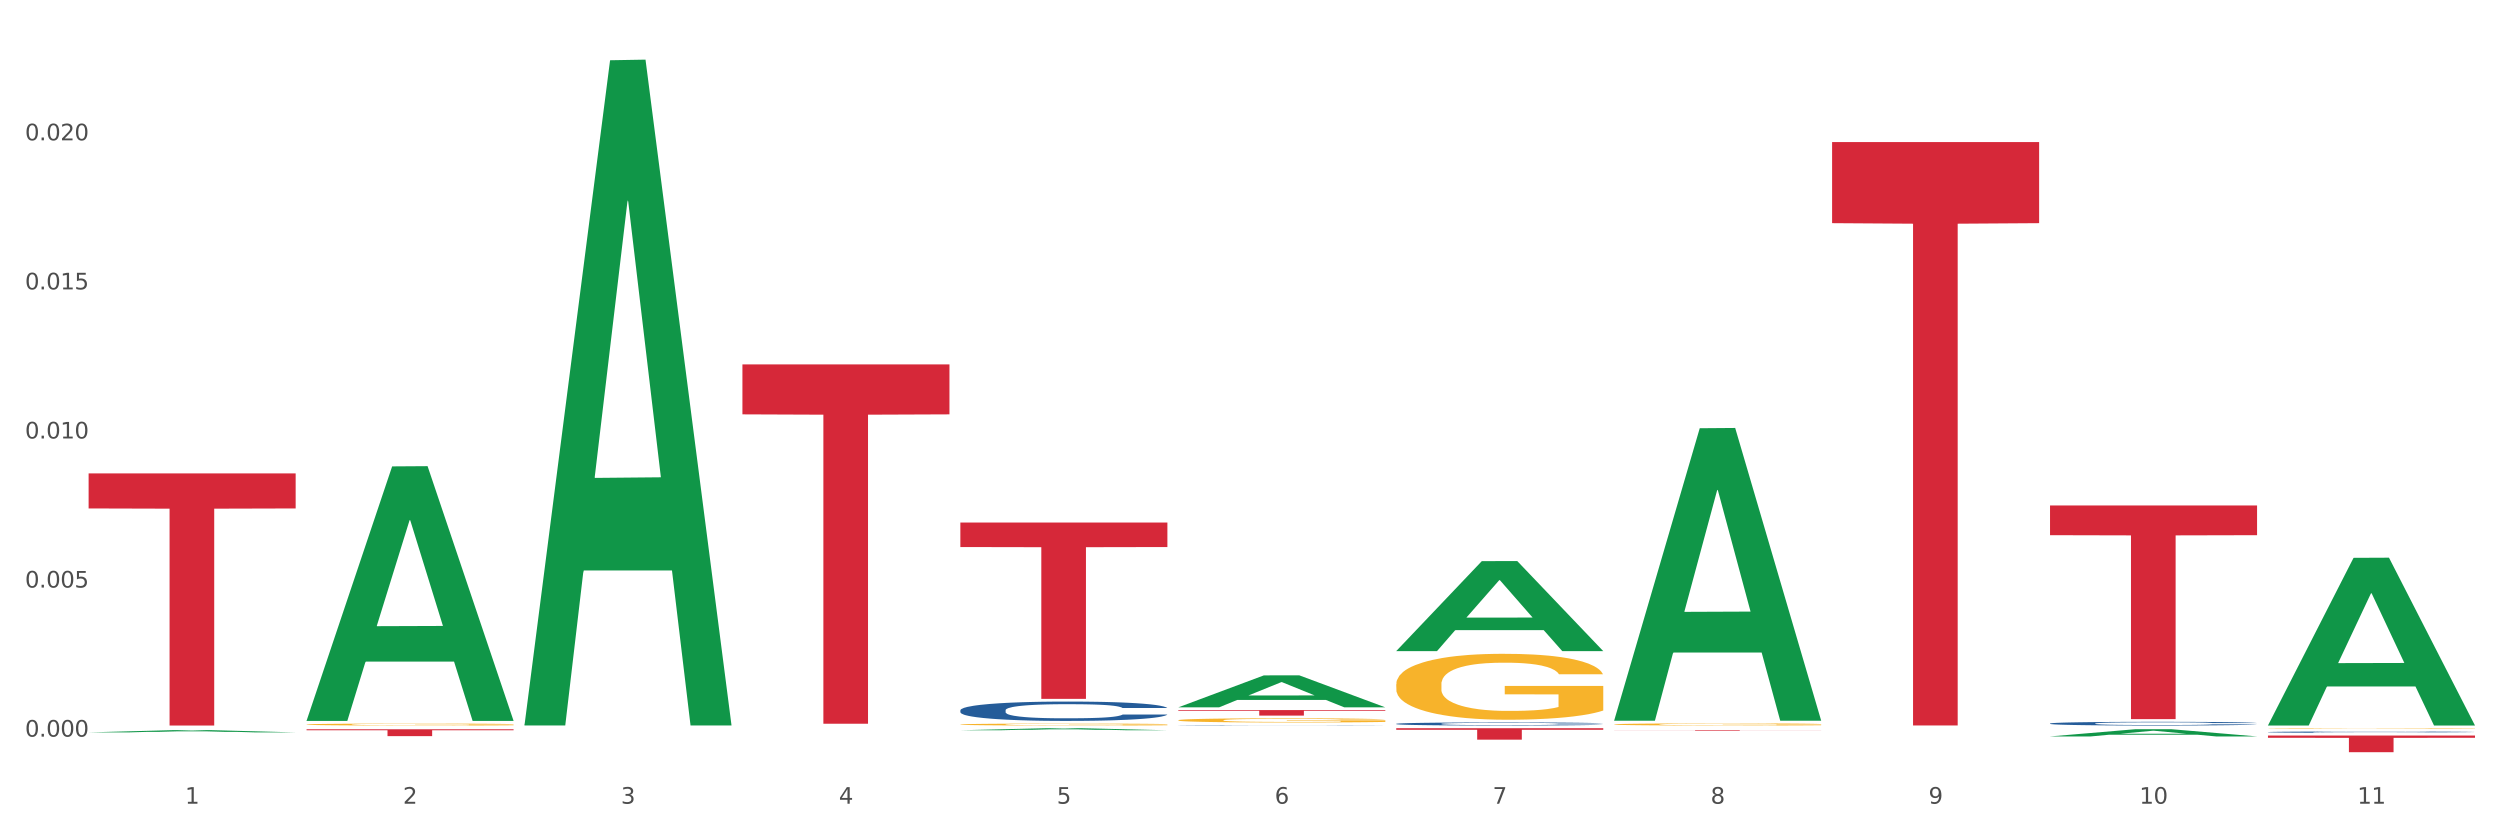 <?xml version="1.0" encoding="utf-8" standalone="no"?>
<!DOCTYPE svg PUBLIC "-//W3C//DTD SVG 1.1//EN"
  "http://www.w3.org/Graphics/SVG/1.1/DTD/svg11.dtd">
<svg xmlns:xlink="http://www.w3.org/1999/xlink" width="1080pt" height="360pt" viewBox="0 0 1080 360" xmlns="http://www.w3.org/2000/svg" version="1.1">
 <rect x="0" y="0" width="1080" height="360" fill="#333333" stroke="none"/>
 <defs>
  <style type="text/css">*{stroke-linejoin: round; stroke-linecap: butt}</style>
 </defs>
 <g id="figure_1">
  <g id="patch_1">
   <path d="M 0 360 
L 1080 360 
L 1080 0 
L 0 0 
z
" style="fill: #ffffff; stroke: #ffffff; stroke-linejoin: miter"/>
  </g>
  <g id="axes_1">
   <g id="matplotlib.axis_1">
    <g id="xtick_1">
     <g id="text_1">
      <!-- 1 -->
      <g style="fill: #4d4d4d" transform="translate(79.949 347.204) scale(0.096 -0.096)">
       <defs>
        <path id="DejaVuSans-31" d="M 794 531 
L 1825 531 
L 1825 4091 
L 703 3866 
L 703 4441 
L 1819 4666 
L 2450 4666 
L 2450 531 
L 3481 531 
L 3481 0 
L 794 0 
L 794 531 
z
" transform="scale(0.016)"/>
       </defs>
       <use xlink:href="#DejaVuSans-31"/>
      </g>
     </g>
    </g>
    <g id="xtick_2">
     <g id="text_2">
      <!-- 2 -->
      <g style="fill: #4d4d4d" transform="translate(174.097 347.204) scale(0.096 -0.096)">
       <defs>
        <path id="DejaVuSans-32" d="M 1228 531 
L 3431 531 
L 3431 0 
L 469 0 
L 469 531 
Q 828 903 1448 1529 
Q 2069 2156 2228 2338 
Q 2531 2678 2651 2914 
Q 2772 3150 2772 3378 
Q 2772 3750 2511 3984 
Q 2250 4219 1831 4219 
Q 1534 4219 1204 4116 
Q 875 4013 500 3803 
L 500 4441 
Q 881 4594 1212 4672 
Q 1544 4750 1819 4750 
Q 2544 4750 2975 4387 
Q 3406 4025 3406 3419 
Q 3406 3131 3298 2873 
Q 3191 2616 2906 2266 
Q 2828 2175 2409 1742 
Q 1991 1309 1228 531 
z
" transform="scale(0.016)"/>
       </defs>
       <use xlink:href="#DejaVuSans-32"/>
      </g>
     </g>
    </g>
    <g id="xtick_3">
     <g id="text_3">
      <!-- 3 -->
      <g style="fill: #4d4d4d" transform="translate(268.244 347.204) scale(0.096 -0.096)">
       <defs>
        <path id="DejaVuSans-33" d="M 2597 2516 
Q 3050 2419 3304 2112 
Q 3559 1806 3559 1356 
Q 3559 666 3084 287 
Q 2609 -91 1734 -91 
Q 1441 -91 1130 -33 
Q 819 25 488 141 
L 488 750 
Q 750 597 1062 519 
Q 1375 441 1716 441 
Q 2309 441 2620 675 
Q 2931 909 2931 1356 
Q 2931 1769 2642 2001 
Q 2353 2234 1838 2234 
L 1294 2234 
L 1294 2753 
L 1863 2753 
Q 2328 2753 2575 2939 
Q 2822 3125 2822 3475 
Q 2822 3834 2567 4026 
Q 2313 4219 1838 4219 
Q 1578 4219 1281 4162 
Q 984 4106 628 3988 
L 628 4550 
Q 988 4650 1302 4700 
Q 1616 4750 1894 4750 
Q 2613 4750 3031 4423 
Q 3450 4097 3450 3541 
Q 3450 3153 3228 2886 
Q 3006 2619 2597 2516 
z
" transform="scale(0.016)"/>
       </defs>
       <use xlink:href="#DejaVuSans-33"/>
      </g>
     </g>
    </g>
    <g id="xtick_4">
     <g id="text_4">
      <!-- 4 -->
      <g style="fill: #4d4d4d" transform="translate(362.392 347.204) scale(0.096 -0.096)">
       <defs>
        <path id="DejaVuSans-34" d="M 2419 4116 
L 825 1625 
L 2419 1625 
L 2419 4116 
z
M 2253 4666 
L 3047 4666 
L 3047 1625 
L 3713 1625 
L 3713 1100 
L 3047 1100 
L 3047 0 
L 2419 0 
L 2419 1100 
L 313 1100 
L 313 1709 
L 2253 4666 
z
" transform="scale(0.016)"/>
       </defs>
       <use xlink:href="#DejaVuSans-34"/>
      </g>
     </g>
    </g>
    <g id="xtick_5">
     <g id="text_5">
      <!-- 5 -->
      <g style="fill: #4d4d4d" transform="translate(456.54 347.204) scale(0.096 -0.096)">
       <defs>
        <path id="DejaVuSans-35" d="M 691 4666 
L 3169 4666 
L 3169 4134 
L 1269 4134 
L 1269 2991 
Q 1406 3038 1543 3061 
Q 1681 3084 1819 3084 
Q 2600 3084 3056 2656 
Q 3513 2228 3513 1497 
Q 3513 744 3044 326 
Q 2575 -91 1722 -91 
Q 1428 -91 1123 -41 
Q 819 9 494 109 
L 494 744 
Q 775 591 1075 516 
Q 1375 441 1709 441 
Q 2250 441 2565 725 
Q 2881 1009 2881 1497 
Q 2881 1984 2565 2268 
Q 2250 2553 1709 2553 
Q 1456 2553 1204 2497 
Q 953 2441 691 2322 
L 691 4666 
z
" transform="scale(0.016)"/>
       </defs>
       <use xlink:href="#DejaVuSans-35"/>
      </g>
     </g>
    </g>
    <g id="xtick_6">
     <g id="text_6">
      <!-- 6 -->
      <g style="fill: #4d4d4d" transform="translate(550.688 347.204) scale(0.096 -0.096)">
       <defs>
        <path id="DejaVuSans-36" d="M 2113 2584 
Q 1688 2584 1439 2293 
Q 1191 2003 1191 1497 
Q 1191 994 1439 701 
Q 1688 409 2113 409 
Q 2538 409 2786 701 
Q 3034 994 3034 1497 
Q 3034 2003 2786 2293 
Q 2538 2584 2113 2584 
z
M 3366 4563 
L 3366 3988 
Q 3128 4100 2886 4159 
Q 2644 4219 2406 4219 
Q 1781 4219 1451 3797 
Q 1122 3375 1075 2522 
Q 1259 2794 1537 2939 
Q 1816 3084 2150 3084 
Q 2853 3084 3261 2657 
Q 3669 2231 3669 1497 
Q 3669 778 3244 343 
Q 2819 -91 2113 -91 
Q 1303 -91 875 529 
Q 447 1150 447 2328 
Q 447 3434 972 4092 
Q 1497 4750 2381 4750 
Q 2619 4750 2861 4703 
Q 3103 4656 3366 4563 
z
" transform="scale(0.016)"/>
       </defs>
       <use xlink:href="#DejaVuSans-36"/>
      </g>
     </g>
    </g>
    <g id="xtick_7">
     <g id="text_7">
      <!-- 7 -->
      <g style="fill: #4d4d4d" transform="translate(644.835 347.204) scale(0.096 -0.096)">
       <defs>
        <path id="DejaVuSans-37" d="M 525 4666 
L 3525 4666 
L 3525 4397 
L 1831 0 
L 1172 0 
L 2766 4134 
L 525 4134 
L 525 4666 
z
" transform="scale(0.016)"/>
       </defs>
       <use xlink:href="#DejaVuSans-37"/>
      </g>
     </g>
    </g>
    <g id="xtick_8">
     <g id="text_8">
      <!-- 8 -->
      <g style="fill: #4d4d4d" transform="translate(738.983 347.204) scale(0.096 -0.096)">
       <defs>
        <path id="DejaVuSans-38" d="M 2034 2216 
Q 1584 2216 1326 1975 
Q 1069 1734 1069 1313 
Q 1069 891 1326 650 
Q 1584 409 2034 409 
Q 2484 409 2743 651 
Q 3003 894 3003 1313 
Q 3003 1734 2745 1975 
Q 2488 2216 2034 2216 
z
M 1403 2484 
Q 997 2584 770 2862 
Q 544 3141 544 3541 
Q 544 4100 942 4425 
Q 1341 4750 2034 4750 
Q 2731 4750 3128 4425 
Q 3525 4100 3525 3541 
Q 3525 3141 3298 2862 
Q 3072 2584 2669 2484 
Q 3125 2378 3379 2068 
Q 3634 1759 3634 1313 
Q 3634 634 3220 271 
Q 2806 -91 2034 -91 
Q 1263 -91 848 271 
Q 434 634 434 1313 
Q 434 1759 690 2068 
Q 947 2378 1403 2484 
z
M 1172 3481 
Q 1172 3119 1398 2916 
Q 1625 2713 2034 2713 
Q 2441 2713 2670 2916 
Q 2900 3119 2900 3481 
Q 2900 3844 2670 4047 
Q 2441 4250 2034 4250 
Q 1625 4250 1398 4047 
Q 1172 3844 1172 3481 
z
" transform="scale(0.016)"/>
       </defs>
       <use xlink:href="#DejaVuSans-38"/>
      </g>
     </g>
    </g>
    <g id="xtick_9">
     <g id="text_9">
      <!-- 9 -->
      <g style="fill: #4d4d4d" transform="translate(833.131 347.204) scale(0.096 -0.096)">
       <defs>
        <path id="DejaVuSans-39" d="M 703 97 
L 703 672 
Q 941 559 1184 500 
Q 1428 441 1663 441 
Q 2288 441 2617 861 
Q 2947 1281 2994 2138 
Q 2813 1869 2534 1725 
Q 2256 1581 1919 1581 
Q 1219 1581 811 2004 
Q 403 2428 403 3163 
Q 403 3881 828 4315 
Q 1253 4750 1959 4750 
Q 2769 4750 3195 4129 
Q 3622 3509 3622 2328 
Q 3622 1225 3098 567 
Q 2575 -91 1691 -91 
Q 1453 -91 1209 -44 
Q 966 3 703 97 
z
M 1959 2075 
Q 2384 2075 2632 2365 
Q 2881 2656 2881 3163 
Q 2881 3666 2632 3958 
Q 2384 4250 1959 4250 
Q 1534 4250 1286 3958 
Q 1038 3666 1038 3163 
Q 1038 2656 1286 2365 
Q 1534 2075 1959 2075 
z
" transform="scale(0.016)"/>
       </defs>
       <use xlink:href="#DejaVuSans-39"/>
      </g>
     </g>
    </g>
    <g id="xtick_10">
     <g id="text_10">
      <!-- 10 -->
      <g style="fill: #4d4d4d" transform="translate(924.224 347.204) scale(0.096 -0.096)">
       <defs>
        <path id="DejaVuSans-30" d="M 2034 4250 
Q 1547 4250 1301 3770 
Q 1056 3291 1056 2328 
Q 1056 1369 1301 889 
Q 1547 409 2034 409 
Q 2525 409 2770 889 
Q 3016 1369 3016 2328 
Q 3016 3291 2770 3770 
Q 2525 4250 2034 4250 
z
M 2034 4750 
Q 2819 4750 3233 4129 
Q 3647 3509 3647 2328 
Q 3647 1150 3233 529 
Q 2819 -91 2034 -91 
Q 1250 -91 836 529 
Q 422 1150 422 2328 
Q 422 3509 836 4129 
Q 1250 4750 2034 4750 
z
" transform="scale(0.016)"/>
       </defs>
       <use xlink:href="#DejaVuSans-31"/>
       <use xlink:href="#DejaVuSans-30" transform="translate(63.623 0)"/>
      </g>
     </g>
    </g>
    <g id="xtick_11">
     <g id="text_11">
      <!-- 11 -->
      <g style="fill: #4d4d4d" transform="translate(1018.372 347.204) scale(0.096 -0.096)">
       <use xlink:href="#DejaVuSans-31"/>
       <use xlink:href="#DejaVuSans-31" transform="translate(63.623 0)"/>
      </g>
     </g>
    </g>
    <g id="xtick_12"/>
    <g id="xtick_13"/>
    <g id="xtick_14"/>
    <g id="xtick_15"/>
    <g id="xtick_16"/>
    <g id="xtick_17"/>
    <g id="xtick_18"/>
    <g id="xtick_19"/>
    <g id="xtick_20"/>
    <g id="xtick_21"/>
   </g>
   <g id="matplotlib.axis_2">
    <g id="ytick_1">
     <g id="text_12">
      <!-- 0.000 -->
      <g style="fill: #4d4d4d" transform="translate(10.8 318.231) scale(0.096 -0.096)">
       <defs>
        <path id="DejaVuSans-2e" d="M 684 794 
L 1344 794 
L 1344 0 
L 684 0 
L 684 794 
z
" transform="scale(0.016)"/>
       </defs>
       <use xlink:href="#DejaVuSans-30"/>
       <use xlink:href="#DejaVuSans-2e" transform="translate(63.623 0)"/>
       <use xlink:href="#DejaVuSans-30" transform="translate(95.41 0)"/>
       <use xlink:href="#DejaVuSans-30" transform="translate(159.033 0)"/>
       <use xlink:href="#DejaVuSans-30" transform="translate(222.656 0)"/>
      </g>
     </g>
    </g>
    <g id="ytick_2">
     <g id="text_13">
      <!-- 0.005 -->
      <g style="fill: #4d4d4d" transform="translate(10.8 253.83) scale(0.096 -0.096)">
       <use xlink:href="#DejaVuSans-30"/>
       <use xlink:href="#DejaVuSans-2e" transform="translate(63.623 0)"/>
       <use xlink:href="#DejaVuSans-30" transform="translate(95.41 0)"/>
       <use xlink:href="#DejaVuSans-30" transform="translate(159.033 0)"/>
       <use xlink:href="#DejaVuSans-35" transform="translate(222.656 0)"/>
      </g>
     </g>
    </g>
    <g id="ytick_3">
     <g id="text_14">
      <!-- 0.010 -->
      <g style="fill: #4d4d4d" transform="translate(10.8 189.428) scale(0.096 -0.096)">
       <use xlink:href="#DejaVuSans-30"/>
       <use xlink:href="#DejaVuSans-2e" transform="translate(63.623 0)"/>
       <use xlink:href="#DejaVuSans-30" transform="translate(95.41 0)"/>
       <use xlink:href="#DejaVuSans-31" transform="translate(159.033 0)"/>
       <use xlink:href="#DejaVuSans-30" transform="translate(222.656 0)"/>
      </g>
     </g>
    </g>
    <g id="ytick_4">
     <g id="text_15">
      <!-- 0.015 -->
      <g style="fill: #4d4d4d" transform="translate(10.8 125.026) scale(0.096 -0.096)">
       <use xlink:href="#DejaVuSans-30"/>
       <use xlink:href="#DejaVuSans-2e" transform="translate(63.623 0)"/>
       <use xlink:href="#DejaVuSans-30" transform="translate(95.41 0)"/>
       <use xlink:href="#DejaVuSans-31" transform="translate(159.033 0)"/>
       <use xlink:href="#DejaVuSans-35" transform="translate(222.656 0)"/>
      </g>
     </g>
    </g>
    <g id="ytick_5">
     <g id="text_16">
      <!-- 0.020 -->
      <g style="fill: #4d4d4d" transform="translate(10.8 60.624) scale(0.096 -0.096)">
       <use xlink:href="#DejaVuSans-30"/>
       <use xlink:href="#DejaVuSans-2e" transform="translate(63.623 0)"/>
       <use xlink:href="#DejaVuSans-30" transform="translate(95.41 0)"/>
       <use xlink:href="#DejaVuSans-32" transform="translate(159.033 0)"/>
       <use xlink:href="#DejaVuSans-30" transform="translate(222.656 0)"/>
      </g>
     </g>
    </g>
    <g id="ytick_6"/>
    <g id="ytick_7"/>
    <g id="ytick_8"/>
    <g id="ytick_9"/>
    <g id="ytick_10"/>
   </g>
   <g id="PolyCollection_1">
    <path d="M 38.283 316.388 
L 38.375 316.387 
L 75.258 315.405 
L 90.564 315.404 
L 127.723 316.389 
L 110.02 316.389 
L 101.998 316.16 
L 63.916 316.16 
L 63.64 316.164 
L 55.894 316.389 
L 38.283 316.389 
L 38.283 316.388 
L 68.711 316.023 
L 97.203 316.022 
L 83.095 315.614 
L 82.911 315.612 
L 82.727 315.615 
L 68.619 316.022 
L 68.711 316.023 
L 38.283 316.388 
z
" clip-path="url(#p0ecad76cc5)" style="fill: #109648"/>
    <path d="M 697.317 315.37 
L 786.757 315.37 
L 786.757 315.407 
L 751.574 315.407 
L 751.574 315.636 
L 732.287 315.636 
L 732.287 315.407 
L 697.317 315.407 
L 697.317 315.37 
L 697.317 315.37 
z
" clip-path="url(#p0ecad76cc5)" style="fill: #d62839"/>
    <path d="M 603.169 314.584 
L 692.609 314.584 
L 692.609 315.273 
L 657.427 315.278 
L 657.427 319.545 
L 638.14 319.545 
L 638.14 315.278 
L 603.169 315.273 
L 603.169 314.589 
L 603.169 314.584 
z
" clip-path="url(#p0ecad76cc5)" style="fill: #d62839"/>
    <path d="M 509.021 313.342 
L 509.127 313.342 
L 509.127 313.338 
L 509.444 313.333 
L 510.607 313.323 
L 512.087 313.315 
L 514.625 313.306 
L 515.999 313.302 
L 517.796 313.298 
L 521.496 313.291 
L 525.725 313.286 
L 528.686 313.282 
L 530.906 313.28 
L 535.875 313.277 
L 538.729 313.275 
L 541.689 313.274 
L 544.227 313.273 
L 548.455 313.272 
L 551.839 313.272 
L 555.75 313.272 
L 559.028 313.272 
L 563.362 313.272 
L 569.705 313.274 
L 572.137 313.275 
L 575.414 313.277 
L 578.797 313.279 
L 581.546 313.281 
L 584.718 313.285 
L 587.995 313.289 
L 591.167 313.294 
L 593.387 313.299 
L 595.184 313.305 
L 596.77 313.311 
L 597.933 313.318 
L 598.462 313.324 
L 579.115 313.324 
L 578.586 313.319 
L 577.529 313.313 
L 576.472 313.309 
L 575.309 313.306 
L 573.511 313.302 
L 571.926 313.3 
L 569.283 313.297 
L 566.851 313.296 
L 564.842 313.295 
L 562.411 313.294 
L 557.23 313.293 
L 553.53 313.293 
L 551.204 313.293 
L 548.35 313.294 
L 545.918 313.295 
L 543.064 313.297 
L 540.843 313.299 
L 538.623 313.301 
L 537.355 313.303 
L 535.452 313.306 
L 534.183 313.308 
L 532.492 313.313 
L 531.54 313.316 
L 529.848 313.324 
L 529.108 313.33 
L 528.791 313.334 
L 528.58 313.339 
L 528.58 313.361 
L 529.214 313.371 
L 529.743 313.376 
L 530.589 313.381 
L 532.174 313.387 
L 534.5 313.393 
L 536.932 313.398 
L 538.941 313.4 
L 540.843 313.402 
L 542.746 313.404 
L 545.072 313.405 
L 546.975 313.406 
L 549.83 313.407 
L 553.213 313.408 
L 555.856 313.408 
L 561.248 313.407 
L 563.679 313.406 
L 566.005 313.405 
L 568.542 313.404 
L 570.551 313.402 
L 571.714 313.4 
L 573.617 313.398 
L 575.097 313.395 
L 576.366 313.392 
L 577.212 313.389 
L 578.163 313.384 
L 578.903 313.38 
L 579.115 313.377 
L 598.462 313.377 
L 598.039 313.382 
L 597.299 313.387 
L 595.819 313.394 
L 594.656 313.398 
L 592.858 313.402 
L 590.955 313.407 
L 588.312 313.411 
L 585.881 313.414 
L 583.343 313.417 
L 580.595 313.42 
L 575.626 313.423 
L 573.829 313.424 
L 570.023 313.426 
L 567.062 313.427 
L 562.728 313.428 
L 558.288 313.429 
L 553.636 313.429 
L 549.513 313.428 
L 544.967 313.428 
L 542.112 313.427 
L 538.941 313.425 
L 535.24 313.423 
L 531.751 313.421 
L 528.474 313.418 
L 525.408 313.415 
L 522.554 313.411 
L 518.853 313.405 
L 516.105 313.399 
L 514.096 313.393 
L 512.722 313.389 
L 511.347 313.383 
L 510.607 313.378 
L 509.444 313.368 
L 509.021 313.359 
L 509.021 313.342 
z
" clip-path="url(#p0ecad76cc5)" style="fill: #255c99"/>
    <path d="M 414.874 225.733 
L 504.314 225.733 
L 504.314 236.32 
L 469.131 236.392 
L 469.131 301.921 
L 449.844 301.921 
L 449.844 236.392 
L 414.874 236.32 
L 414.874 225.804 
L 414.874 225.733 
z
" clip-path="url(#p0ecad76cc5)" style="fill: #d62839"/>
    <path d="M 320.726 157.429 
L 410.166 157.429 
L 410.166 179.002 
L 374.984 179.147 
L 374.984 312.666 
L 355.697 312.666 
L 355.697 179.147 
L 320.726 179.002 
L 320.726 157.575 
L 320.726 157.429 
z
" clip-path="url(#p0ecad76cc5)" style="fill: #d62839"/>
    <path d="M 132.431 315.051 
L 221.871 315.051 
L 221.871 315.461 
L 186.688 315.464 
L 186.688 318.005 
L 167.401 318.005 
L 167.401 315.464 
L 132.431 315.461 
L 132.431 315.054 
L 132.431 315.051 
z
" clip-path="url(#p0ecad76cc5)" style="fill: #d62839"/>
    <path d="M 38.283 204.51 
L 127.723 204.51 
L 127.723 219.646 
L 92.541 219.748 
L 92.541 313.429 
L 73.254 313.429 
L 73.254 219.748 
L 38.283 219.646 
L 38.283 204.612 
L 38.283 204.51 
z
" clip-path="url(#p0ecad76cc5)" style="fill: #d62839"/>
    <path d="M 791.464 61.381 
L 880.905 61.381 
L 880.905 96.404 
L 845.722 96.641 
L 845.722 313.405 
L 826.435 313.405 
L 826.435 96.641 
L 791.464 96.404 
L 791.464 61.618 
L 791.464 61.381 
z
" clip-path="url(#p0ecad76cc5)" style="fill: #d62839"/>
    <path d="M 979.76 314.705 
L 979.865 314.704 
L 979.865 314.696 
L 980.077 314.688 
L 981.132 314.671 
L 982.716 314.656 
L 983.878 314.648 
L 985.04 314.641 
L 986.412 314.635 
L 988.102 314.628 
L 991.164 314.619 
L 993.065 314.614 
L 995.388 314.608 
L 999.612 314.601 
L 1002.674 314.596 
L 1005.842 314.593 
L 1011.016 314.589 
L 1014.395 314.587 
L 1017.986 314.585 
L 1022.315 314.584 
L 1025.589 314.584 
L 1032.769 314.585 
L 1038.894 314.587 
L 1041.85 314.589 
L 1045.652 314.591 
L 1047.658 314.593 
L 1050.932 314.597 
L 1054.311 314.602 
L 1056.634 314.606 
L 1060.119 314.615 
L 1062.759 314.623 
L 1065.187 314.633 
L 1066.454 314.64 
L 1067.405 314.646 
L 1068.25 314.653 
L 1069.094 314.665 
L 1050.087 314.665 
L 1049.348 314.657 
L 1048.186 314.649 
L 1046.497 314.641 
L 1045.018 314.636 
L 1042.484 314.631 
L 1040.161 314.627 
L 1037.732 314.624 
L 1034.776 314.621 
L 1032.452 314.62 
L 1029.179 314.619 
L 1022.738 314.62 
L 1018.408 314.621 
L 1015.451 314.624 
L 1013.551 314.626 
L 1011.861 314.628 
L 1009.96 314.632 
L 1007.743 314.637 
L 1006.159 314.641 
L 1004.575 314.647 
L 1003.308 314.653 
L 1002.146 314.659 
L 1001.196 314.666 
L 1000.457 314.674 
L 999.823 314.683 
L 999.295 314.698 
L 999.295 314.731 
L 999.506 314.738 
L 1000.034 314.748 
L 1000.668 314.755 
L 1001.724 314.764 
L 1002.674 314.77 
L 1004.469 314.778 
L 1006.476 314.786 
L 1008.06 314.79 
L 1009.644 314.794 
L 1012.389 314.799 
L 1015.451 314.803 
L 1018.091 314.806 
L 1021.682 314.808 
L 1024.11 314.809 
L 1026.222 314.81 
L 1031.396 314.81 
L 1035.092 314.809 
L 1039.211 314.808 
L 1042.378 314.805 
L 1045.018 314.803 
L 1047.975 314.798 
L 1049.876 314.794 
L 1049.876 314.745 
L 1026.645 314.744 
L 1026.645 314.711 
L 1069.2 314.711 
L 1069.2 314.808 
L 1067.405 314.813 
L 1065.399 314.818 
L 1063.287 314.822 
L 1060.119 314.827 
L 1056.317 314.832 
L 1052.938 314.835 
L 1049.348 314.838 
L 1045.124 314.841 
L 1039.633 314.843 
L 1036.254 314.844 
L 1032.03 314.845 
L 1027.067 314.845 
L 1022.738 314.844 
L 1018.514 314.843 
L 1014.079 314.841 
L 1009.749 314.838 
L 1006.476 314.835 
L 1003.202 314.831 
L 999.717 314.826 
L 996.972 314.821 
L 994.86 314.817 
L 992.537 314.812 
L 990.003 314.804 
L 988.102 314.798 
L 986.412 314.791 
L 984.617 314.783 
L 983.35 314.775 
L 982.083 314.766 
L 981.344 314.759 
L 980.499 314.748 
L 979.865 314.733 
L 979.76 314.705 
z
" clip-path="url(#p0ecad76cc5)" style="fill: #f7b32b"/>
    <path d="M 603.169 295.607 
L 603.275 295.581 
L 603.275 294.645 
L 603.486 293.838 
L 604.542 291.887 
L 606.126 290.274 
L 607.287 289.415 
L 608.449 288.713 
L 609.822 288.01 
L 611.511 287.282 
L 614.573 286.215 
L 616.474 285.669 
L 618.797 285.096 
L 623.021 284.264 
L 626.083 283.795 
L 629.251 283.405 
L 634.426 282.937 
L 637.805 282.729 
L 641.395 282.573 
L 645.724 282.469 
L 648.998 282.443 
L 656.179 282.521 
L 662.303 282.755 
L 665.26 282.937 
L 669.061 283.249 
L 671.068 283.457 
L 674.341 283.874 
L 677.72 284.42 
L 680.043 284.888 
L 683.528 285.773 
L 686.168 286.657 
L 688.597 287.75 
L 689.864 288.505 
L 690.814 289.207 
L 691.659 290.014 
L 692.504 291.289 
L 673.496 291.289 
L 672.757 290.378 
L 671.596 289.519 
L 669.906 288.687 
L 668.428 288.166 
L 665.893 287.516 
L 663.57 287.1 
L 661.142 286.788 
L 658.185 286.527 
L 655.862 286.397 
L 652.588 286.293 
L 646.147 286.319 
L 641.817 286.527 
L 638.861 286.788 
L 636.96 287.022 
L 635.27 287.282 
L 633.37 287.646 
L 631.152 288.192 
L 629.568 288.687 
L 627.984 289.311 
L 626.717 289.936 
L 625.555 290.664 
L 624.605 291.445 
L 623.866 292.251 
L 623.232 293.24 
L 622.704 294.879 
L 622.704 298.443 
L 622.916 299.25 
L 623.444 300.317 
L 624.077 301.123 
L 625.133 302.086 
L 626.083 302.736 
L 627.879 303.673 
L 629.885 304.453 
L 631.469 304.948 
L 633.053 305.364 
L 635.798 305.936 
L 638.861 306.405 
L 641.501 306.691 
L 645.091 306.951 
L 647.52 307.055 
L 649.632 307.107 
L 654.806 307.107 
L 658.502 307.029 
L 662.62 306.847 
L 665.788 306.613 
L 668.428 306.327 
L 671.384 305.858 
L 673.285 305.416 
L 673.285 299.978 
L 650.054 299.952 
L 650.054 296.336 
L 692.609 296.336 
L 692.609 306.951 
L 690.814 307.497 
L 688.808 307.992 
L 686.696 308.434 
L 683.528 308.98 
L 679.727 309.501 
L 676.347 309.865 
L 672.757 310.177 
L 668.533 310.463 
L 663.042 310.724 
L 659.663 310.828 
L 655.439 310.906 
L 650.476 310.932 
L 646.147 310.88 
L 641.923 310.75 
L 637.488 310.515 
L 633.158 310.177 
L 629.885 309.839 
L 626.611 309.423 
L 623.127 308.876 
L 620.381 308.356 
L 618.269 307.888 
L 615.946 307.289 
L 613.412 306.509 
L 611.511 305.806 
L 609.822 305.078 
L 608.026 304.141 
L 606.759 303.335 
L 605.492 302.32 
L 604.753 301.565 
L 603.908 300.395 
L 603.275 298.756 
L 603.169 295.607 
z
" clip-path="url(#p0ecad76cc5)" style="fill: #f7b32b"/>
    <path d="M 509.021 311.14 
L 509.127 311.138 
L 509.127 311.079 
L 509.338 311.027 
L 510.394 310.903 
L 511.978 310.8 
L 513.14 310.745 
L 514.301 310.701 
L 515.674 310.656 
L 517.363 310.61 
L 520.426 310.542 
L 522.327 310.507 
L 524.65 310.47 
L 528.874 310.417 
L 531.936 310.387 
L 535.104 310.363 
L 540.278 310.333 
L 543.657 310.319 
L 547.247 310.31 
L 551.577 310.303 
L 554.85 310.301 
L 562.031 310.306 
L 568.155 310.321 
L 571.112 310.333 
L 574.914 310.353 
L 576.92 310.366 
L 580.193 310.392 
L 583.573 310.427 
L 585.896 310.457 
L 589.38 310.513 
L 592.02 310.57 
L 594.449 310.639 
L 595.716 310.687 
L 596.667 310.732 
L 597.511 310.784 
L 598.356 310.865 
L 579.349 310.865 
L 578.609 310.807 
L 577.448 310.752 
L 575.758 310.699 
L 574.28 310.666 
L 571.746 310.624 
L 569.423 310.598 
L 566.994 310.578 
L 564.037 310.561 
L 561.714 310.553 
L 558.441 310.547 
L 551.999 310.548 
L 547.67 310.561 
L 544.713 310.578 
L 542.812 310.593 
L 541.123 310.61 
L 539.222 310.633 
L 537.004 310.668 
L 535.42 310.699 
L 533.837 310.739 
L 532.569 310.779 
L 531.408 310.825 
L 530.457 310.875 
L 529.718 310.926 
L 529.085 310.989 
L 528.557 311.094 
L 528.557 311.321 
L 528.768 311.372 
L 529.296 311.44 
L 529.929 311.491 
L 530.985 311.553 
L 531.936 311.594 
L 533.731 311.654 
L 535.737 311.704 
L 537.321 311.735 
L 538.905 311.762 
L 541.651 311.798 
L 544.713 311.828 
L 547.353 311.846 
L 550.943 311.863 
L 553.372 311.869 
L 555.484 311.873 
L 560.658 311.873 
L 564.354 311.868 
L 568.472 311.856 
L 571.64 311.841 
L 574.28 311.823 
L 577.237 311.793 
L 579.137 311.765 
L 579.137 311.418 
L 555.906 311.417 
L 555.906 311.186 
L 598.462 311.186 
L 598.462 311.863 
L 596.667 311.897 
L 594.66 311.929 
L 592.548 311.957 
L 589.38 311.992 
L 585.579 312.025 
L 582.2 312.048 
L 578.609 312.068 
L 574.386 312.086 
L 568.895 312.103 
L 565.516 312.11 
L 561.292 312.115 
L 556.329 312.116 
L 551.999 312.113 
L 547.775 312.105 
L 543.34 312.09 
L 539.011 312.068 
L 535.737 312.047 
L 532.464 312.02 
L 528.979 311.985 
L 526.234 311.952 
L 524.122 311.922 
L 521.799 311.884 
L 519.264 311.834 
L 517.363 311.79 
L 515.674 311.743 
L 513.879 311.684 
L 512.612 311.632 
L 511.344 311.568 
L 510.605 311.52 
L 509.761 311.445 
L 509.127 311.341 
L 509.021 311.14 
z
" clip-path="url(#p0ecad76cc5)" style="fill: #f7b32b"/>
    <path d="M 414.874 312.978 
L 414.979 312.977 
L 414.979 312.949 
L 415.19 312.926 
L 416.246 312.868 
L 417.83 312.821 
L 418.992 312.796 
L 420.154 312.775 
L 421.526 312.754 
L 423.216 312.733 
L 426.278 312.701 
L 428.179 312.685 
L 430.502 312.668 
L 434.726 312.644 
L 437.788 312.63 
L 440.956 312.619 
L 446.13 312.605 
L 449.509 312.599 
L 453.1 312.594 
L 457.429 312.591 
L 460.703 312.59 
L 467.883 312.593 
L 474.008 312.599 
L 476.964 312.605 
L 480.766 312.614 
L 482.772 312.62 
L 486.046 312.632 
L 489.425 312.648 
L 491.748 312.662 
L 495.233 312.688 
L 497.873 312.714 
L 500.301 312.747 
L 501.568 312.769 
L 502.519 312.789 
L 503.364 312.813 
L 504.208 312.851 
L 485.201 312.851 
L 484.462 312.824 
L 483.3 312.799 
L 481.611 312.774 
L 480.132 312.759 
L 477.598 312.74 
L 475.275 312.727 
L 472.846 312.718 
L 469.889 312.711 
L 467.566 312.707 
L 464.293 312.704 
L 457.851 312.704 
L 453.522 312.711 
L 450.565 312.718 
L 448.665 312.725 
L 446.975 312.733 
L 445.074 312.743 
L 442.857 312.76 
L 441.273 312.774 
L 439.689 312.792 
L 438.422 312.811 
L 437.26 312.832 
L 436.31 312.855 
L 435.571 312.879 
L 434.937 312.908 
L 434.409 312.956 
L 434.409 313.061 
L 434.62 313.085 
L 435.148 313.116 
L 435.782 313.14 
L 436.838 313.168 
L 437.788 313.188 
L 439.583 313.215 
L 441.59 313.238 
L 443.174 313.253 
L 444.758 313.265 
L 447.503 313.282 
L 450.565 313.296 
L 453.205 313.304 
L 456.796 313.312 
L 459.224 313.315 
L 461.336 313.316 
L 466.51 313.316 
L 470.206 313.314 
L 474.325 313.309 
L 477.492 313.302 
L 480.132 313.293 
L 483.089 313.279 
L 484.99 313.266 
L 484.99 313.106 
L 461.759 313.106 
L 461.759 312.999 
L 504.314 312.999 
L 504.314 313.312 
L 502.519 313.328 
L 500.512 313.342 
L 498.401 313.355 
L 495.233 313.371 
L 491.431 313.387 
L 488.052 313.397 
L 484.462 313.407 
L 480.238 313.415 
L 474.747 313.423 
L 471.368 313.426 
L 467.144 313.428 
L 462.181 313.429 
L 457.851 313.427 
L 453.628 313.423 
L 449.193 313.417 
L 444.863 313.407 
L 441.59 313.397 
L 438.316 313.384 
L 434.831 313.368 
L 432.086 313.353 
L 429.974 313.339 
L 427.651 313.322 
L 425.117 313.299 
L 423.216 313.278 
L 421.526 313.256 
L 419.731 313.229 
L 418.464 313.205 
L 417.197 313.175 
L 416.458 313.153 
L 415.613 313.119 
L 414.979 313.07 
L 414.874 312.978 
z
" clip-path="url(#p0ecad76cc5)" style="fill: #f7b32b"/>
    <path d="M 132.431 312.976 
L 132.536 312.975 
L 132.536 312.948 
L 132.747 312.924 
L 133.803 312.866 
L 135.387 312.819 
L 136.549 312.793 
L 137.71 312.773 
L 139.083 312.752 
L 140.773 312.73 
L 143.835 312.699 
L 145.736 312.683 
L 148.059 312.666 
L 152.283 312.641 
L 155.345 312.627 
L 158.513 312.616 
L 163.687 312.602 
L 167.066 312.596 
L 170.657 312.591 
L 174.986 312.588 
L 178.26 312.587 
L 185.44 312.59 
L 191.565 312.597 
L 194.521 312.602 
L 198.323 312.611 
L 200.329 312.617 
L 203.603 312.63 
L 206.982 312.646 
L 209.305 312.66 
L 212.79 312.686 
L 215.43 312.712 
L 217.858 312.744 
L 219.125 312.766 
L 220.076 312.787 
L 220.921 312.811 
L 221.765 312.849 
L 202.758 312.849 
L 202.019 312.822 
L 200.857 312.796 
L 199.168 312.772 
L 197.689 312.756 
L 195.155 312.737 
L 192.832 312.725 
L 190.403 312.716 
L 187.446 312.708 
L 185.123 312.704 
L 181.85 312.701 
L 175.408 312.702 
L 171.079 312.708 
L 168.122 312.716 
L 166.222 312.723 
L 164.532 312.73 
L 162.631 312.741 
L 160.414 312.757 
L 158.83 312.772 
L 157.246 312.79 
L 155.979 312.809 
L 154.817 312.83 
L 153.867 312.853 
L 153.128 312.877 
L 152.494 312.906 
L 151.966 312.955 
L 151.966 313.06 
L 152.177 313.084 
L 152.705 313.115 
L 153.339 313.139 
L 154.395 313.168 
L 155.345 313.187 
L 157.14 313.214 
L 159.147 313.237 
L 160.731 313.252 
L 162.314 313.264 
L 165.06 313.281 
L 168.122 313.295 
L 170.762 313.304 
L 174.353 313.311 
L 176.781 313.314 
L 178.893 313.316 
L 184.067 313.316 
L 187.763 313.314 
L 191.882 313.308 
L 195.049 313.301 
L 197.689 313.293 
L 200.646 313.279 
L 202.547 313.266 
L 202.547 313.105 
L 179.316 313.105 
L 179.316 312.998 
L 221.871 312.998 
L 221.871 313.311 
L 220.076 313.327 
L 218.069 313.342 
L 215.958 313.355 
L 212.79 313.371 
L 208.988 313.387 
L 205.609 313.397 
L 202.019 313.406 
L 197.795 313.415 
L 192.304 313.423 
L 188.925 313.426 
L 184.701 313.428 
L 179.738 313.429 
L 175.408 313.427 
L 171.185 313.423 
L 166.75 313.416 
L 162.42 313.406 
L 159.147 313.397 
L 155.873 313.384 
L 152.388 313.368 
L 149.643 313.353 
L 147.531 313.339 
L 145.208 313.321 
L 142.674 313.298 
L 140.773 313.277 
L 139.083 313.256 
L 137.288 313.228 
L 136.021 313.204 
L 134.754 313.174 
L 134.015 313.152 
L 133.17 313.118 
L 132.536 313.069 
L 132.431 312.976 
z
" clip-path="url(#p0ecad76cc5)" style="fill: #f7b32b"/>
    <path d="M 979.76 316.262 
L 979.865 316.261 
L 979.865 316.247 
L 980.183 316.226 
L 981.346 316.189 
L 982.826 316.161 
L 985.363 316.128 
L 986.737 316.114 
L 988.535 316.099 
L 992.235 316.074 
L 996.464 316.052 
L 999.424 316.041 
L 1001.644 316.033 
L 1006.613 316.02 
L 1009.467 316.014 
L 1012.428 316.009 
L 1014.965 316.006 
L 1019.194 316.002 
L 1022.577 316.001 
L 1026.489 316 
L 1029.766 316.001 
L 1034.101 316.003 
L 1040.444 316.009 
L 1042.875 316.013 
L 1046.153 316.019 
L 1049.536 316.028 
L 1052.285 316.036 
L 1055.456 316.049 
L 1058.734 316.065 
L 1061.905 316.085 
L 1064.125 316.103 
L 1065.923 316.123 
L 1067.508 316.147 
L 1068.671 316.173 
L 1069.2 316.195 
L 1049.853 316.195 
L 1049.324 316.175 
L 1048.267 316.154 
L 1047.21 316.14 
L 1046.047 316.128 
L 1044.25 316.115 
L 1042.664 316.106 
L 1040.021 316.096 
L 1037.589 316.09 
L 1035.581 316.086 
L 1033.149 316.083 
L 1027.969 316.079 
L 1024.268 316.079 
L 1021.943 316.081 
L 1019.088 316.083 
L 1016.656 316.087 
L 1013.802 316.093 
L 1011.582 316.1 
L 1009.362 316.109 
L 1008.093 316.116 
L 1006.19 316.127 
L 1004.921 316.137 
L 1003.23 316.153 
L 1002.278 316.165 
L 1000.587 316.195 
L 999.847 316.218 
L 999.53 316.233 
L 999.318 316.25 
L 999.318 316.333 
L 999.952 316.371 
L 1000.481 316.387 
L 1001.327 316.405 
L 1002.913 316.428 
L 1005.239 316.451 
L 1007.67 316.467 
L 1009.679 316.478 
L 1011.582 316.485 
L 1013.485 316.491 
L 1015.811 316.496 
L 1017.714 316.499 
L 1020.568 316.503 
L 1023.951 316.504 
L 1026.594 316.504 
L 1031.986 316.501 
L 1034.418 316.499 
L 1036.744 316.495 
L 1039.281 316.489 
L 1041.29 316.483 
L 1042.452 316.478 
L 1044.355 316.468 
L 1045.836 316.457 
L 1047.104 316.445 
L 1047.95 316.434 
L 1048.901 316.418 
L 1049.642 316.4 
L 1049.853 316.391 
L 1069.2 316.391 
L 1068.777 316.41 
L 1068.037 316.429 
L 1066.557 316.454 
L 1065.394 316.468 
L 1063.597 316.486 
L 1061.694 316.5 
L 1059.051 316.517 
L 1056.619 316.529 
L 1054.082 316.54 
L 1051.333 316.549 
L 1046.364 316.563 
L 1044.567 316.566 
L 1040.761 316.573 
L 1037.801 316.577 
L 1033.466 316.58 
L 1029.026 316.582 
L 1024.374 316.583 
L 1020.251 316.582 
L 1015.705 316.579 
L 1012.851 316.575 
L 1009.679 316.571 
L 1005.979 316.563 
L 1002.49 316.554 
L 999.212 316.544 
L 996.147 316.531 
L 993.292 316.517 
L 989.592 316.495 
L 986.843 316.472 
L 984.834 316.451 
L 983.46 316.434 
L 982.086 316.412 
L 981.346 316.396 
L 980.183 316.359 
L 979.76 316.324 
L 979.76 316.262 
z
" clip-path="url(#p0ecad76cc5)" style="fill: #255c99"/>
    <path d="M 885.612 312.546 
L 885.718 312.545 
L 885.718 312.504 
L 886.035 312.448 
L 887.198 312.345 
L 888.678 312.268 
L 891.215 312.177 
L 892.59 312.139 
L 894.387 312.097 
L 898.087 312.028 
L 902.316 311.969 
L 905.276 311.937 
L 907.496 311.916 
L 912.465 311.88 
L 915.32 311.864 
L 918.28 311.851 
L 920.817 311.842 
L 925.046 311.832 
L 928.429 311.827 
L 932.341 311.826 
L 935.618 311.827 
L 939.953 311.833 
L 946.296 311.851 
L 948.728 311.861 
L 952.005 311.878 
L 955.388 311.902 
L 958.137 311.925 
L 961.309 311.959 
L 964.586 312.003 
L 967.758 312.058 
L 969.978 312.11 
L 971.775 312.164 
L 973.361 312.23 
L 974.524 312.301 
L 975.052 312.361 
L 955.705 312.361 
L 955.177 312.307 
L 954.119 312.249 
L 953.062 312.209 
L 951.899 312.177 
L 950.102 312.14 
L 948.516 312.117 
L 945.873 312.089 
L 943.442 312.072 
L 941.433 312.061 
L 939.001 312.053 
L 933.821 312.044 
L 930.121 312.044 
L 927.795 312.047 
L 924.94 312.054 
L 922.509 312.064 
L 919.654 312.082 
L 917.434 312.101 
L 915.214 312.126 
L 913.945 312.143 
L 912.042 312.176 
L 910.774 312.202 
L 909.082 312.247 
L 908.131 312.28 
L 906.439 312.363 
L 905.699 312.424 
L 905.382 312.467 
L 905.17 312.514 
L 905.17 312.742 
L 905.805 312.845 
L 906.333 312.889 
L 907.179 312.938 
L 908.765 313.003 
L 911.091 313.066 
L 913.522 313.111 
L 915.531 313.139 
L 917.434 313.159 
L 919.337 313.175 
L 921.663 313.19 
L 923.566 313.199 
L 926.42 313.208 
L 929.804 313.212 
L 932.447 313.212 
L 937.838 313.205 
L 940.27 313.197 
L 942.596 313.187 
L 945.133 313.171 
L 947.142 313.154 
L 948.305 313.14 
L 950.208 313.113 
L 951.688 313.083 
L 952.957 313.05 
L 953.802 313.02 
L 954.754 312.976 
L 955.494 312.927 
L 955.705 312.9 
L 975.052 312.9 
L 974.629 312.953 
L 973.889 313.004 
L 972.409 313.073 
L 971.246 313.113 
L 969.449 313.161 
L 967.546 313.202 
L 964.903 313.247 
L 962.471 313.281 
L 959.934 313.31 
L 957.185 313.337 
L 952.217 313.373 
L 950.419 313.383 
L 946.613 313.401 
L 943.653 313.411 
L 939.319 313.421 
L 934.878 313.427 
L 930.226 313.429 
L 926.103 313.426 
L 921.557 313.417 
L 918.703 313.408 
L 915.531 313.395 
L 911.831 313.375 
L 908.342 313.35 
L 905.065 313.32 
L 901.999 313.287 
L 899.144 313.249 
L 895.444 313.186 
L 892.695 313.124 
L 890.687 313.067 
L 889.312 313.019 
L 887.938 312.957 
L 887.198 312.915 
L 886.035 312.812 
L 885.612 312.717 
L 885.612 312.546 
z
" clip-path="url(#p0ecad76cc5)" style="fill: #255c99"/>
    <path d="M 603.169 312.69 
L 603.275 312.689 
L 603.275 312.654 
L 603.592 312.608 
L 604.755 312.522 
L 606.235 312.457 
L 608.772 312.381 
L 610.147 312.349 
L 611.944 312.314 
L 615.644 312.256 
L 619.873 312.207 
L 622.833 312.18 
L 625.053 312.163 
L 630.022 312.132 
L 632.877 312.119 
L 635.837 312.108 
L 638.374 312.1 
L 642.603 312.092 
L 645.986 312.088 
L 649.898 312.087 
L 653.175 312.088 
L 657.51 312.093 
L 663.853 312.108 
L 666.285 312.116 
L 669.562 312.131 
L 672.945 312.151 
L 675.694 312.17 
L 678.866 312.199 
L 682.143 312.235 
L 685.315 312.282 
L 687.535 312.325 
L 689.332 312.37 
L 690.918 312.425 
L 692.081 312.485 
L 692.609 312.535 
L 673.262 312.535 
L 672.734 312.49 
L 671.676 312.441 
L 670.619 312.408 
L 669.456 312.381 
L 667.659 312.35 
L 666.073 312.331 
L 663.43 312.308 
L 660.999 312.293 
L 658.99 312.284 
L 656.558 312.277 
L 651.378 312.27 
L 647.678 312.27 
L 645.352 312.272 
L 642.497 312.278 
L 640.066 312.287 
L 637.211 312.301 
L 634.991 312.317 
L 632.771 312.338 
L 631.502 312.353 
L 629.599 312.38 
L 628.331 312.402 
L 626.639 312.44 
L 625.688 312.467 
L 623.996 312.537 
L 623.256 312.588 
L 622.939 312.624 
L 622.727 312.663 
L 622.727 312.854 
L 623.362 312.94 
L 623.89 312.977 
L 624.736 313.018 
L 626.322 313.072 
L 628.648 313.125 
L 631.079 313.163 
L 633.088 313.186 
L 634.991 313.203 
L 636.894 313.217 
L 639.22 313.229 
L 641.123 313.236 
L 643.977 313.244 
L 647.361 313.247 
L 650.004 313.247 
L 655.395 313.241 
L 657.827 313.235 
L 660.153 313.227 
L 662.69 313.213 
L 664.699 313.198 
L 665.862 313.187 
L 667.765 313.164 
L 669.245 313.14 
L 670.514 313.111 
L 671.359 313.087 
L 672.311 313.05 
L 673.051 313.008 
L 673.262 312.986 
L 692.609 312.986 
L 692.186 313.031 
L 691.446 313.073 
L 689.966 313.131 
L 688.803 313.164 
L 687.006 313.205 
L 685.103 313.239 
L 682.46 313.277 
L 680.028 313.305 
L 677.491 313.33 
L 674.742 313.352 
L 669.773 313.382 
L 667.976 313.391 
L 664.17 313.405 
L 661.21 313.414 
L 656.875 313.423 
L 652.435 313.428 
L 647.783 313.429 
L 643.66 313.426 
L 639.114 313.419 
L 636.26 313.412 
L 633.088 313.401 
L 629.388 313.383 
L 625.899 313.363 
L 622.622 313.338 
L 619.556 313.31 
L 616.701 313.278 
L 613.001 313.225 
L 610.252 313.174 
L 608.244 313.126 
L 606.869 313.086 
L 605.495 313.034 
L 604.755 312.999 
L 603.592 312.913 
L 603.169 312.833 
L 603.169 312.69 
z
" clip-path="url(#p0ecad76cc5)" style="fill: #255c99"/>
    <path d="M 697.317 312.933 
L 697.422 312.932 
L 697.422 312.901 
L 697.633 312.875 
L 698.689 312.812 
L 700.273 312.76 
L 701.435 312.732 
L 702.597 312.709 
L 703.969 312.687 
L 705.659 312.663 
L 708.721 312.628 
L 710.622 312.611 
L 712.945 312.592 
L 717.169 312.565 
L 720.231 312.55 
L 723.399 312.537 
L 728.573 312.522 
L 731.952 312.516 
L 735.543 312.51 
L 739.872 312.507 
L 743.146 312.506 
L 750.326 312.509 
L 756.451 312.516 
L 759.407 312.522 
L 763.209 312.532 
L 765.215 312.539 
L 768.489 312.553 
L 771.868 312.57 
L 774.191 312.585 
L 777.676 312.614 
L 780.316 312.643 
L 782.744 312.678 
L 784.011 312.703 
L 784.962 312.725 
L 785.807 312.751 
L 786.651 312.793 
L 767.644 312.793 
L 766.905 312.763 
L 765.743 312.735 
L 764.054 312.708 
L 762.575 312.692 
L 760.041 312.671 
L 757.718 312.657 
L 755.289 312.647 
L 752.333 312.639 
L 750.009 312.634 
L 746.736 312.631 
L 740.294 312.632 
L 735.965 312.639 
L 733.008 312.647 
L 731.108 312.655 
L 729.418 312.663 
L 727.517 312.675 
L 725.3 312.692 
L 723.716 312.708 
L 722.132 312.729 
L 720.865 312.749 
L 719.703 312.772 
L 718.753 312.798 
L 718.014 312.824 
L 717.38 312.856 
L 716.852 312.909 
L 716.852 313.024 
L 717.063 313.051 
L 717.591 313.085 
L 718.225 313.111 
L 719.281 313.142 
L 720.231 313.163 
L 722.026 313.194 
L 724.033 313.219 
L 725.617 313.235 
L 727.201 313.248 
L 729.946 313.267 
L 733.008 313.282 
L 735.648 313.291 
L 739.239 313.3 
L 741.667 313.303 
L 743.779 313.305 
L 748.953 313.305 
L 752.649 313.302 
L 756.768 313.297 
L 759.935 313.289 
L 762.575 313.28 
L 765.532 313.264 
L 767.433 313.25 
L 767.433 313.074 
L 744.202 313.073 
L 744.202 312.956 
L 786.757 312.956 
L 786.757 313.3 
L 784.962 313.318 
L 782.956 313.334 
L 780.844 313.348 
L 777.676 313.366 
L 773.874 313.382 
L 770.495 313.394 
L 766.905 313.404 
L 762.681 313.414 
L 757.19 313.422 
L 753.811 313.425 
L 749.587 313.428 
L 744.624 313.429 
L 740.294 313.427 
L 736.071 313.423 
L 731.636 313.415 
L 727.306 313.404 
L 724.033 313.393 
L 720.759 313.38 
L 717.274 313.362 
L 714.529 313.345 
L 712.417 313.33 
L 710.094 313.311 
L 707.56 313.286 
L 705.659 313.263 
L 703.969 313.239 
L 702.174 313.209 
L 700.907 313.183 
L 699.64 313.15 
L 698.901 313.125 
L 698.056 313.088 
L 697.422 313.034 
L 697.317 312.933 
z
" clip-path="url(#p0ecad76cc5)" style="fill: #f7b32b"/>
    <path d="M 885.612 218.369 
L 975.052 218.369 
L 975.052 231.196 
L 939.87 231.283 
L 939.87 310.67 
L 920.583 310.67 
L 920.583 231.283 
L 885.612 231.196 
L 885.612 218.456 
L 885.612 218.369 
z
" clip-path="url(#p0ecad76cc5)" style="fill: #d62839"/>
    <path d="M 509.021 306.736 
L 598.462 306.736 
L 598.462 307.071 
L 563.279 307.073 
L 563.279 309.146 
L 543.992 309.146 
L 543.992 307.073 
L 509.021 307.071 
L 509.021 306.738 
L 509.021 306.736 
z
" clip-path="url(#p0ecad76cc5)" style="fill: #d62839"/>
    <path d="M 414.874 306.832 
L 414.979 306.824 
L 414.979 306.611 
L 415.297 306.321 
L 416.46 305.786 
L 417.94 305.382 
L 420.477 304.908 
L 421.851 304.71 
L 423.649 304.489 
L 427.349 304.13 
L 431.578 303.825 
L 434.538 303.657 
L 436.758 303.55 
L 441.727 303.359 
L 444.581 303.275 
L 447.542 303.206 
L 450.079 303.16 
L 454.308 303.107 
L 457.691 303.084 
L 461.603 303.076 
L 464.88 303.084 
L 469.214 303.115 
L 475.558 303.206 
L 477.989 303.26 
L 481.267 303.351 
L 484.65 303.473 
L 487.399 303.596 
L 490.57 303.771 
L 493.848 304 
L 497.019 304.29 
L 499.239 304.557 
L 501.037 304.84 
L 502.622 305.183 
L 503.785 305.557 
L 504.314 305.87 
L 484.967 305.87 
L 484.438 305.588 
L 483.381 305.283 
L 482.324 305.076 
L 481.161 304.908 
L 479.364 304.718 
L 477.778 304.596 
L 475.135 304.45 
L 472.703 304.359 
L 470.695 304.305 
L 468.263 304.26 
L 463.083 304.214 
L 459.382 304.214 
L 457.057 304.229 
L 454.202 304.267 
L 451.77 304.321 
L 448.916 304.412 
L 446.696 304.512 
L 444.476 304.641 
L 443.207 304.733 
L 441.304 304.901 
L 440.035 305.038 
L 438.344 305.275 
L 437.392 305.443 
L 435.701 305.878 
L 434.961 306.199 
L 434.644 306.42 
L 434.432 306.664 
L 434.432 307.855 
L 435.066 308.389 
L 435.595 308.618 
L 436.441 308.878 
L 438.027 309.214 
L 440.353 309.542 
L 442.784 309.779 
L 444.793 309.924 
L 446.696 310.03 
L 448.599 310.114 
L 450.925 310.191 
L 452.828 310.237 
L 455.682 310.282 
L 459.065 310.305 
L 461.708 310.305 
L 467.1 310.267 
L 469.532 310.229 
L 471.858 310.175 
L 474.395 310.092 
L 476.404 310 
L 477.566 309.931 
L 479.469 309.786 
L 480.95 309.634 
L 482.218 309.458 
L 483.064 309.305 
L 484.015 309.076 
L 484.756 308.817 
L 484.967 308.679 
L 504.314 308.679 
L 503.891 308.954 
L 503.151 309.221 
L 501.671 309.58 
L 500.508 309.786 
L 498.711 310.038 
L 496.808 310.252 
L 494.165 310.488 
L 491.733 310.664 
L 489.196 310.817 
L 486.447 310.954 
L 481.478 311.145 
L 479.681 311.198 
L 475.875 311.29 
L 472.915 311.343 
L 468.58 311.397 
L 464.14 311.427 
L 459.488 311.435 
L 455.365 311.42 
L 450.819 311.374 
L 447.964 311.328 
L 444.793 311.259 
L 441.093 311.153 
L 437.604 311.023 
L 434.326 310.87 
L 431.26 310.695 
L 428.406 310.496 
L 424.706 310.168 
L 421.957 309.847 
L 419.948 309.55 
L 418.574 309.298 
L 417.2 308.977 
L 416.46 308.756 
L 415.297 308.221 
L 414.874 307.725 
L 414.874 306.832 
z
" clip-path="url(#p0ecad76cc5)" style="fill: #255c99"/>
    <path d="M 132.431 311.225 
L 132.523 311.122 
L 169.405 201.48 
L 184.712 201.377 
L 221.871 311.432 
L 204.167 311.432 
L 196.145 285.804 
L 158.064 285.804 
L 157.787 286.218 
L 150.042 311.432 
L 132.431 311.432 
L 132.431 311.225 
L 162.859 270.51 
L 191.351 270.407 
L 177.243 224.835 
L 177.059 224.628 
L 176.874 224.938 
L 162.767 270.407 
L 162.859 270.51 
L 132.431 311.225 
z
" clip-path="url(#p0ecad76cc5)" style="fill: #109648"/>
    <path d="M 226.578 312.873 
L 226.671 312.603 
L 263.553 26.03 
L 278.859 25.759 
L 316.019 313.413 
L 298.315 313.413 
L 290.293 246.429 
L 252.212 246.429 
L 251.935 247.51 
L 244.19 313.413 
L 226.578 313.413 
L 226.578 312.873 
L 257.006 206.455 
L 285.498 206.185 
L 271.391 87.072 
L 271.206 86.531 
L 271.022 87.342 
L 256.914 206.185 
L 257.006 206.455 
L 226.578 312.873 
z
" clip-path="url(#p0ecad76cc5)" style="fill: #109648"/>
    <path d="M 414.874 315.473 
L 414.966 315.472 
L 451.848 314.585 
L 467.155 314.584 
L 504.314 315.475 
L 486.61 315.475 
L 478.588 315.267 
L 440.507 315.267 
L 440.23 315.271 
L 432.485 315.475 
L 414.874 315.475 
L 414.874 315.473 
L 445.302 315.144 
L 473.794 315.143 
L 459.686 314.774 
L 459.502 314.772 
L 459.317 314.775 
L 445.21 315.143 
L 445.302 315.144 
L 414.874 315.473 
z
" clip-path="url(#p0ecad76cc5)" style="fill: #109648"/>
    <path d="M 509.021 305.555 
L 509.114 305.542 
L 545.996 291.761 
L 561.302 291.748 
L 598.462 305.581 
L 580.758 305.581 
L 572.736 302.36 
L 534.655 302.36 
L 534.378 302.412 
L 526.633 305.581 
L 509.021 305.581 
L 509.021 305.555 
L 539.449 300.437 
L 567.941 300.424 
L 553.834 294.696 
L 553.649 294.67 
L 553.465 294.709 
L 539.357 300.424 
L 539.449 300.437 
L 509.021 305.555 
z
" clip-path="url(#p0ecad76cc5)" style="fill: #109648"/>
    <path d="M 603.169 281.214 
L 603.261 281.178 
L 640.144 242.41 
L 655.45 242.373 
L 692.609 281.287 
L 674.906 281.287 
L 666.884 272.226 
L 628.802 272.226 
L 628.526 272.372 
L 620.78 281.287 
L 603.169 281.287 
L 603.169 281.214 
L 633.597 266.818 
L 662.089 266.781 
L 647.981 250.668 
L 647.797 250.595 
L 647.613 250.704 
L 633.505 266.781 
L 633.597 266.818 
L 603.169 281.214 
z
" clip-path="url(#p0ecad76cc5)" style="fill: #109648"/>
    <path d="M 697.317 311.113 
L 697.409 310.995 
L 734.291 184.995 
L 749.598 184.876 
L 786.757 311.351 
L 769.053 311.351 
L 761.031 281.899 
L 722.95 281.899 
L 722.673 282.374 
L 714.928 311.351 
L 697.317 311.351 
L 697.317 311.113 
L 727.745 264.324 
L 756.237 264.205 
L 742.129 211.833 
L 741.945 211.596 
L 741.76 211.952 
L 727.653 264.205 
L 727.745 264.324 
L 697.317 311.113 
z
" clip-path="url(#p0ecad76cc5)" style="fill: #109648"/>
    <path d="M 885.612 318.133 
L 885.704 318.13 
L 922.587 315.009 
L 937.893 315.006 
L 975.052 318.139 
L 957.349 318.139 
L 949.327 317.409 
L 911.245 317.409 
L 910.969 317.421 
L 903.223 318.139 
L 885.612 318.139 
L 885.612 318.133 
L 916.04 316.974 
L 944.532 316.971 
L 930.424 315.673 
L 930.24 315.668 
L 930.056 315.676 
L 915.948 316.971 
L 916.04 316.974 
L 885.612 318.133 
z
" clip-path="url(#p0ecad76cc5)" style="fill: #109648"/>
    <path d="M 979.76 313.293 
L 979.852 313.225 
L 1016.735 240.985 
L 1032.041 240.917 
L 1069.2 313.429 
L 1051.496 313.429 
L 1043.474 296.543 
L 1005.393 296.543 
L 1005.116 296.816 
L 997.371 313.429 
L 979.76 313.429 
L 979.76 313.293 
L 1010.188 286.467 
L 1038.68 286.398 
L 1024.572 256.372 
L 1024.388 256.236 
L 1024.203 256.44 
L 1010.096 286.398 
L 1010.188 286.467 
L 979.76 313.293 
z
" clip-path="url(#p0ecad76cc5)" style="fill: #109648"/>
    <path d="M 979.76 317.738 
L 1069.2 317.738 
L 1069.2 318.74 
L 1034.017 318.747 
L 1034.017 324.95 
L 1014.73 324.95 
L 1014.73 318.747 
L 979.76 318.74 
L 979.76 317.745 
L 979.76 317.738 
z
" clip-path="url(#p0ecad76cc5)" style="fill: #d62839"/>
   </g>
  </g>
 </g>
 <defs>
  <clipPath id="p0ecad76cc5">
   <rect x="38.283" y="10.8" width="1030.917" height="329.109"/>
  </clipPath>
 </defs>
</svg>

